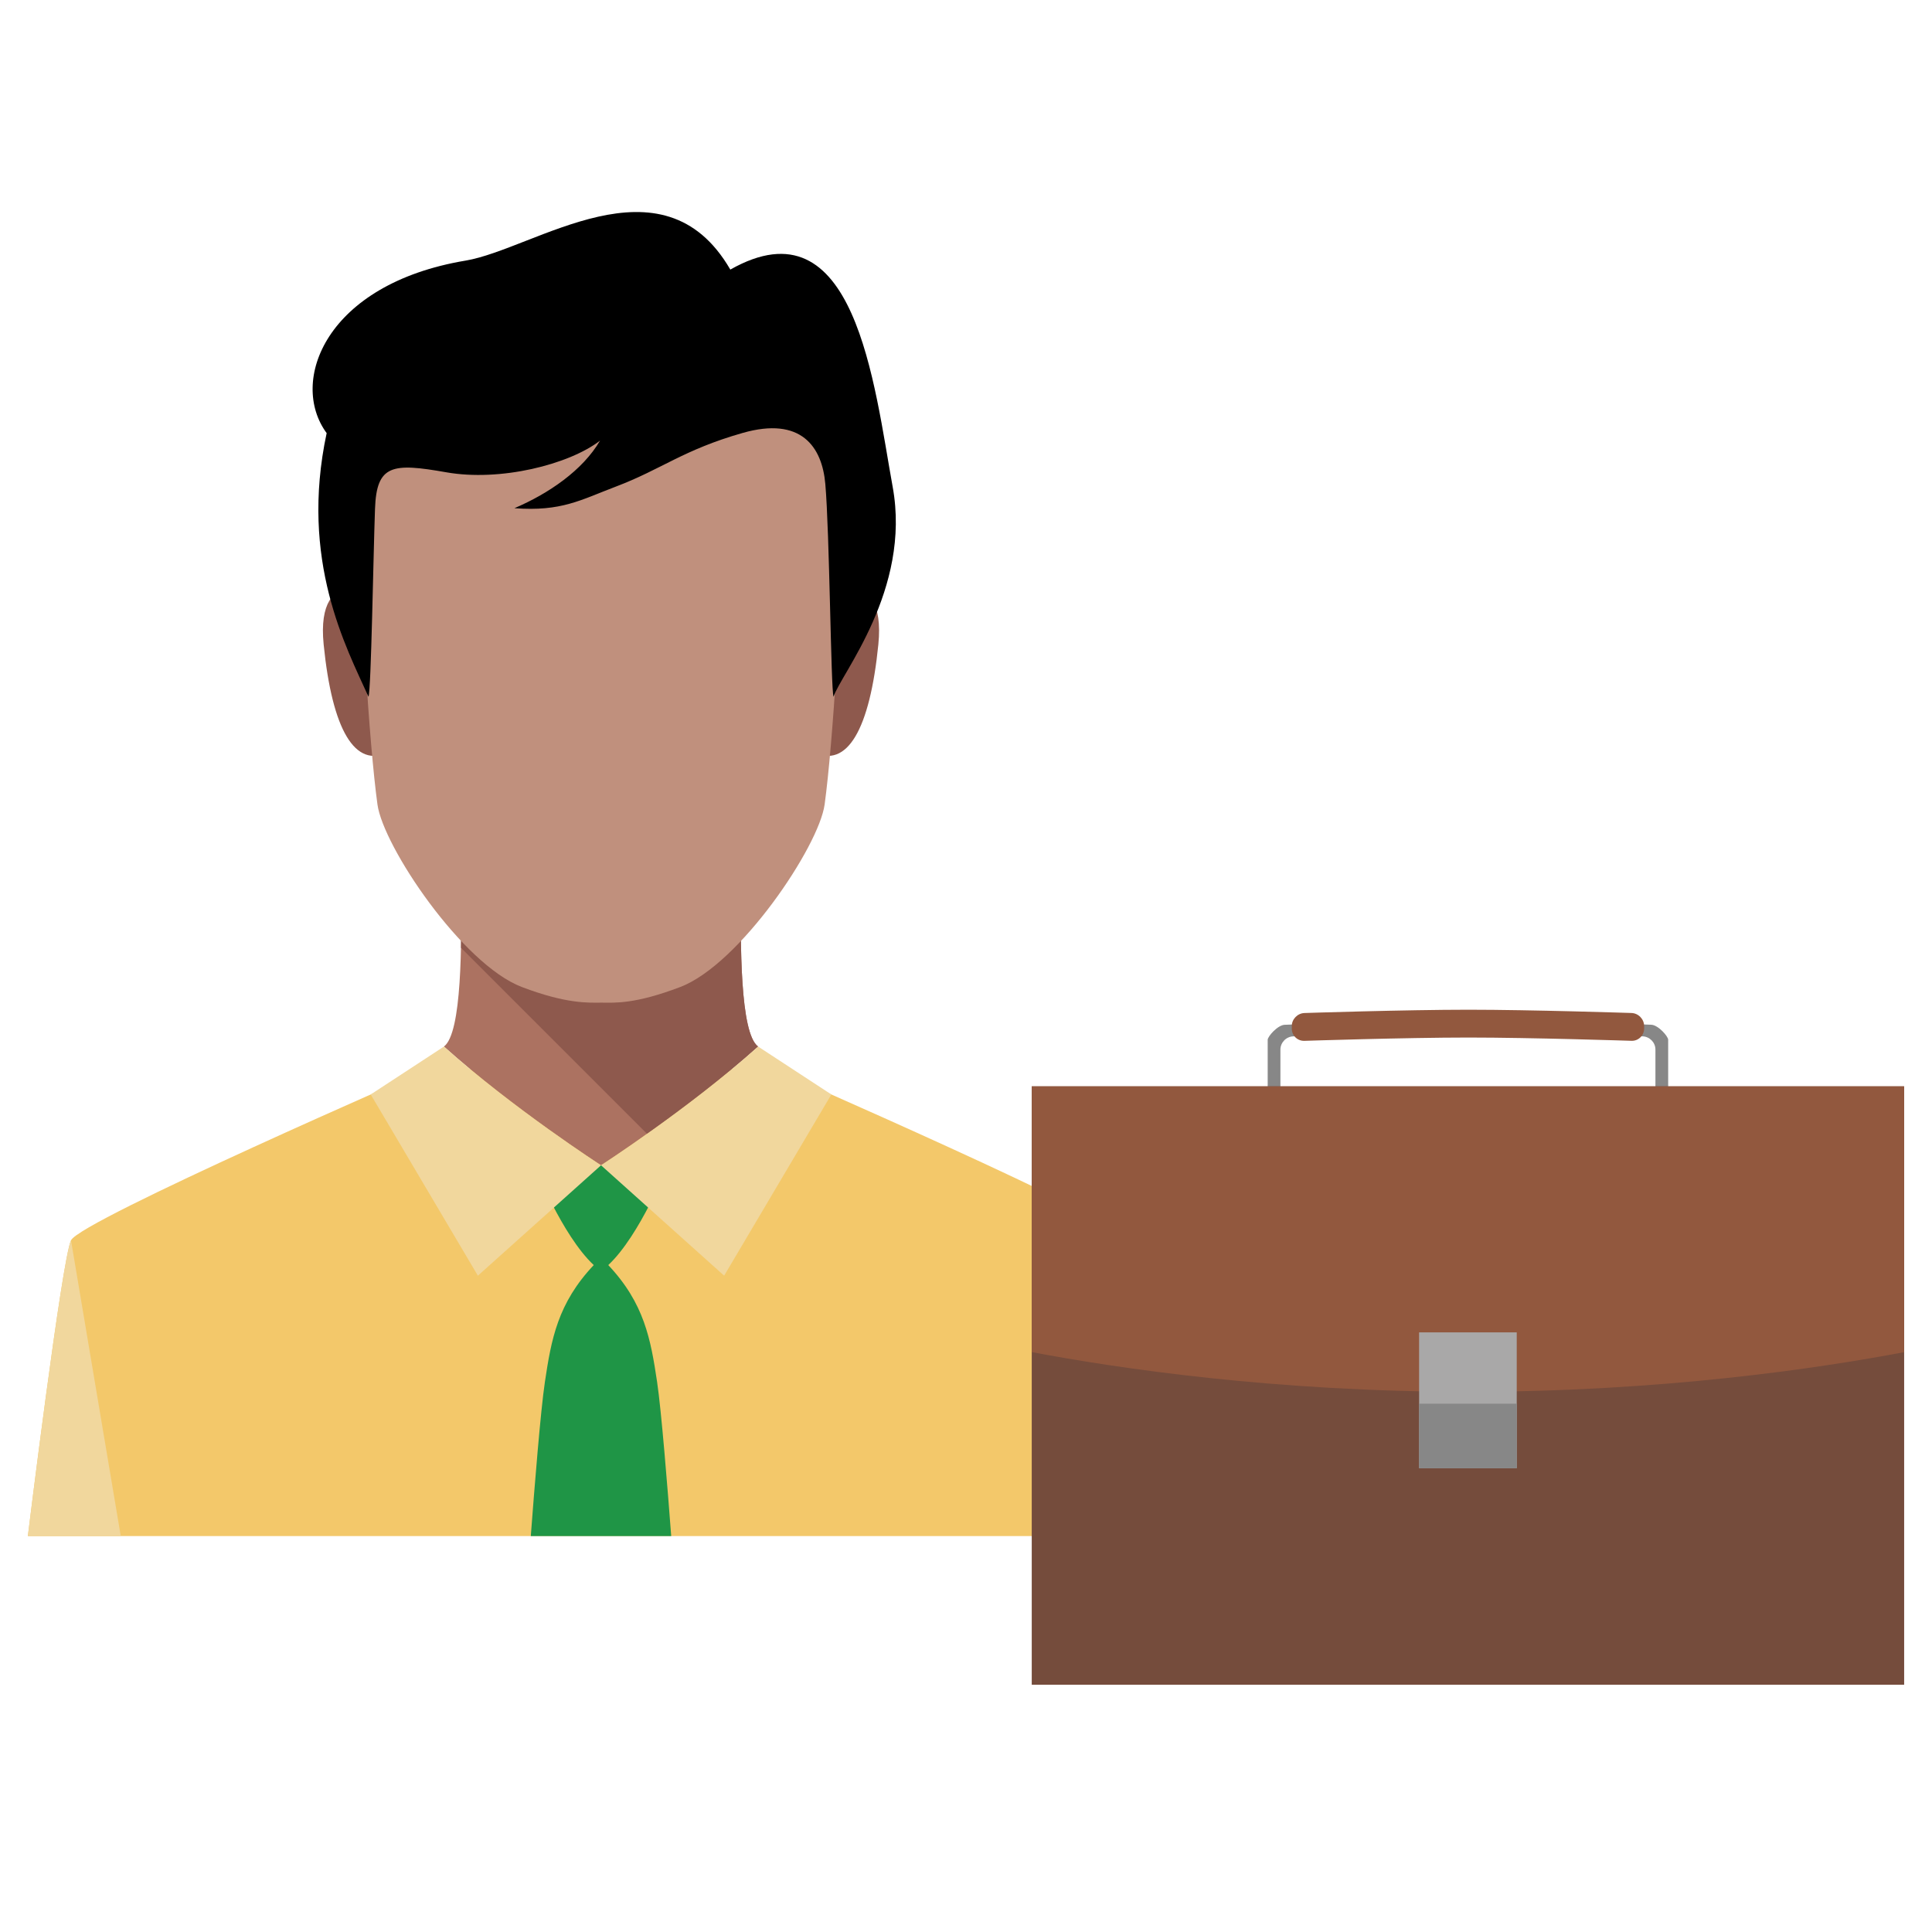 <?xml version="1.0" encoding="utf-8"?>
<!-- Generator: Adobe Illustrator 16.0.0, SVG Export Plug-In . SVG Version: 6.00 Build 0)  -->
<!DOCTYPE svg PUBLIC "-//W3C//DTD SVG 1.1//EN" "http://www.w3.org/Graphics/SVG/1.1/DTD/svg11.dtd">
<svg version="1.1" id="Layer_1" xmlns="http://www.w3.org/2000/svg" xmlns:xlink="http://www.w3.org/1999/xlink" x="0px" y="0px"
	 width="65px" height="65px" viewBox="0 0 65 65" enable-background="new 0 0 65 65" xml:space="preserve">
<g>
	<g>
		<g>
			<path fill="#F3C86A" d="M38.052,41.729c-0.312-0.667-12.025-5.761-12.025-5.761H14.415c0,0-11.714,5.094-12.026,5.761
				c-0.312,0.666-1.452,9.95-1.452,9.95h19.283h19.282C39.503,51.679,38.362,42.395,38.052,41.729z"/>
			<path fill="#1F9546" d="M19.976,42.562c-1.214,1.286-1.429,2.499-1.643,3.929c-0.145,0.964-0.354,3.586-0.475,5.188h4.724
				c-0.121-1.603-0.331-4.225-0.475-5.188c-0.214-1.43-0.429-2.643-1.643-3.929c1.071-1,1.999-3.356,1.999-3.356h-4.488
				C17.976,39.205,18.905,41.562,19.976,42.562z"/>
			<path fill="#8E594D" d="M12.889,19.97c0,0-2.286-1.143-2,1.713c0.286,2.857,1.048,4.19,2.19,3.619L12.889,19.97z"/>
			<path fill="#8E594D" d="M27.552,19.97c0,0,2.285-1.143,1.999,1.713c-0.286,2.857-1.047,4.19-2.19,3.619L27.552,19.97z"/>
			<path fill="#AC7261" d="M24.928,29.873h-9.415c0.017,1.854,0.035,4.884-0.578,5.337c2.333,2.091,5.285,3.995,5.285,3.995
				s2.952-1.904,5.285-3.995C24.892,34.757,24.911,31.727,24.928,29.873z"/>
			<path fill="#8E594D" d="M21.769,38.146c1.056-0.748,2.485-1.815,3.736-2.937c-0.613-0.453-0.595-3.483-0.577-5.337h-9.415
				c0.005,0.592,0.01,1.305-0.004,2.015L21.769,38.146z"/>
			<path fill="#C0907D" d="M20.221,9.924c-5.118,0-8.29,2.811-8.189,6.618c0.095,3.619,0.38,8.428,0.667,10.522
				c0.193,1.415,2.856,5.38,4.856,6.142c1.502,0.572,2.242,0.529,2.667,0.527c0.01,0,0.022,0,0.033,0c0.42,0,1.092,0.06,2.633-0.527
				c1.999-0.762,4.664-4.727,4.856-6.142c0.286-2.095,0.571-6.904,0.667-10.522C28.51,12.734,25.338,9.924,20.221,9.924z"/>
			<path fill="#F1D79D" d="M12.472,36.822l3.606,6.097l4.143-3.714c0,0-2.952-1.904-5.285-3.995L12.472,36.822z"/>
			<path fill="#F1D79D" d="M27.97,36.822l-3.607,6.097l-4.142-3.714c0,0,2.952-1.904,5.285-3.995L27.97,36.822z"/>
			<path fill="#DCA84C" d="M38.052,41.729l-1.674,9.95h3.125C39.503,51.679,38.362,42.395,38.052,41.729z"/>
			<path fill="#F1D79D" d="M2.389,41.729l1.674,9.95H0.938C0.938,51.679,2.078,42.395,2.389,41.729z"/>
		</g>
		<path d="M30.034,16.385c-0.625-3.442-1.258-9.699-5.463-7.315c-2.293-3.955-6.582-0.691-8.907-0.302
			c-4.704,0.786-5.956,4.06-4.674,5.804c-0.918,4.289,0.66,7.208,1.408,8.87c0.09-0.267,0.16-4.678,0.219-6.325
			c0.053-1.493,0.587-1.546,2.399-1.227c1.813,0.32,4.128-0.26,5.172-1.066c-0.583,1.001-1.734,1.785-2.881,2.274
			c1.584,0.119,2.231-0.279,3.416-0.728c1.546-0.586,2.259-1.232,4.259-1.803c1.98-0.566,2.676,0.471,2.785,1.714
			c0.144,1.643,0.187,6.894,0.276,7.161C28.283,22.68,30.663,19.84,30.034,16.385z"/>
	</g>
	<g>
		<path fill="#878787" d="M49.406,34.332c-2.415,0-6.185,0.146-6.185,0.146c-0.236,0.009-0.571,0.393-0.571,0.505s0,0.11,0,0.347
			v3.307c0,0.235,0.096,0.428,0.215,0.428c0.117,0,0.213-0.192,0.213-0.428v-3.326c0-0.235,0.193-0.435,0.429-0.443
			c0,0,3.649-0.128,5.899-0.128c2.237,0,5.86,0.127,5.86,0.127c0.236,0.009,0.429,0.207,0.429,0.443v3.325
			c0,0.236,0.097,0.429,0.215,0.429c0.117,0,0.214-0.192,0.214-0.429v-3.307c0-0.235,0-0.234,0-0.347s-0.335-0.497-0.571-0.505
			C55.553,34.477,51.808,34.332,49.406,34.332z"/>
		<path fill="#92583E" d="M43.46,34.605c0,0.235,0.192,0.422,0.428,0.413c0,0,3.391-0.111,5.517-0.111
			c2.113,0,5.482,0.11,5.482,0.11c0.234,0.009,0.428-0.178,0.428-0.414v-0.081c0-0.234-0.193-0.435-0.428-0.441
			c0,0-3.369-0.11-5.482-0.11c-2.126,0-5.517,0.111-5.517,0.111c-0.235,0.008-0.428,0.207-0.428,0.442V34.605z"/>
		<rect x="34.712" y="36.549" fill="#754C3C" width="29.351" height="20.132"/>
		<path fill="#92583E" d="M34.712,45.49c2.902,0.549,8.192,1.335,14.692,1.335c6.492,0,11.764-0.785,14.658-1.333v-8.943H34.712
			V45.49z"/>
		<rect x="47.744" y="44.826" fill="#A9A8A8" width="3.285" height="4.57"/>
		<rect x="47.744" y="47.227" fill="#878787" width="3.285" height="2.17"/>
	</g>
</g>
</svg>
